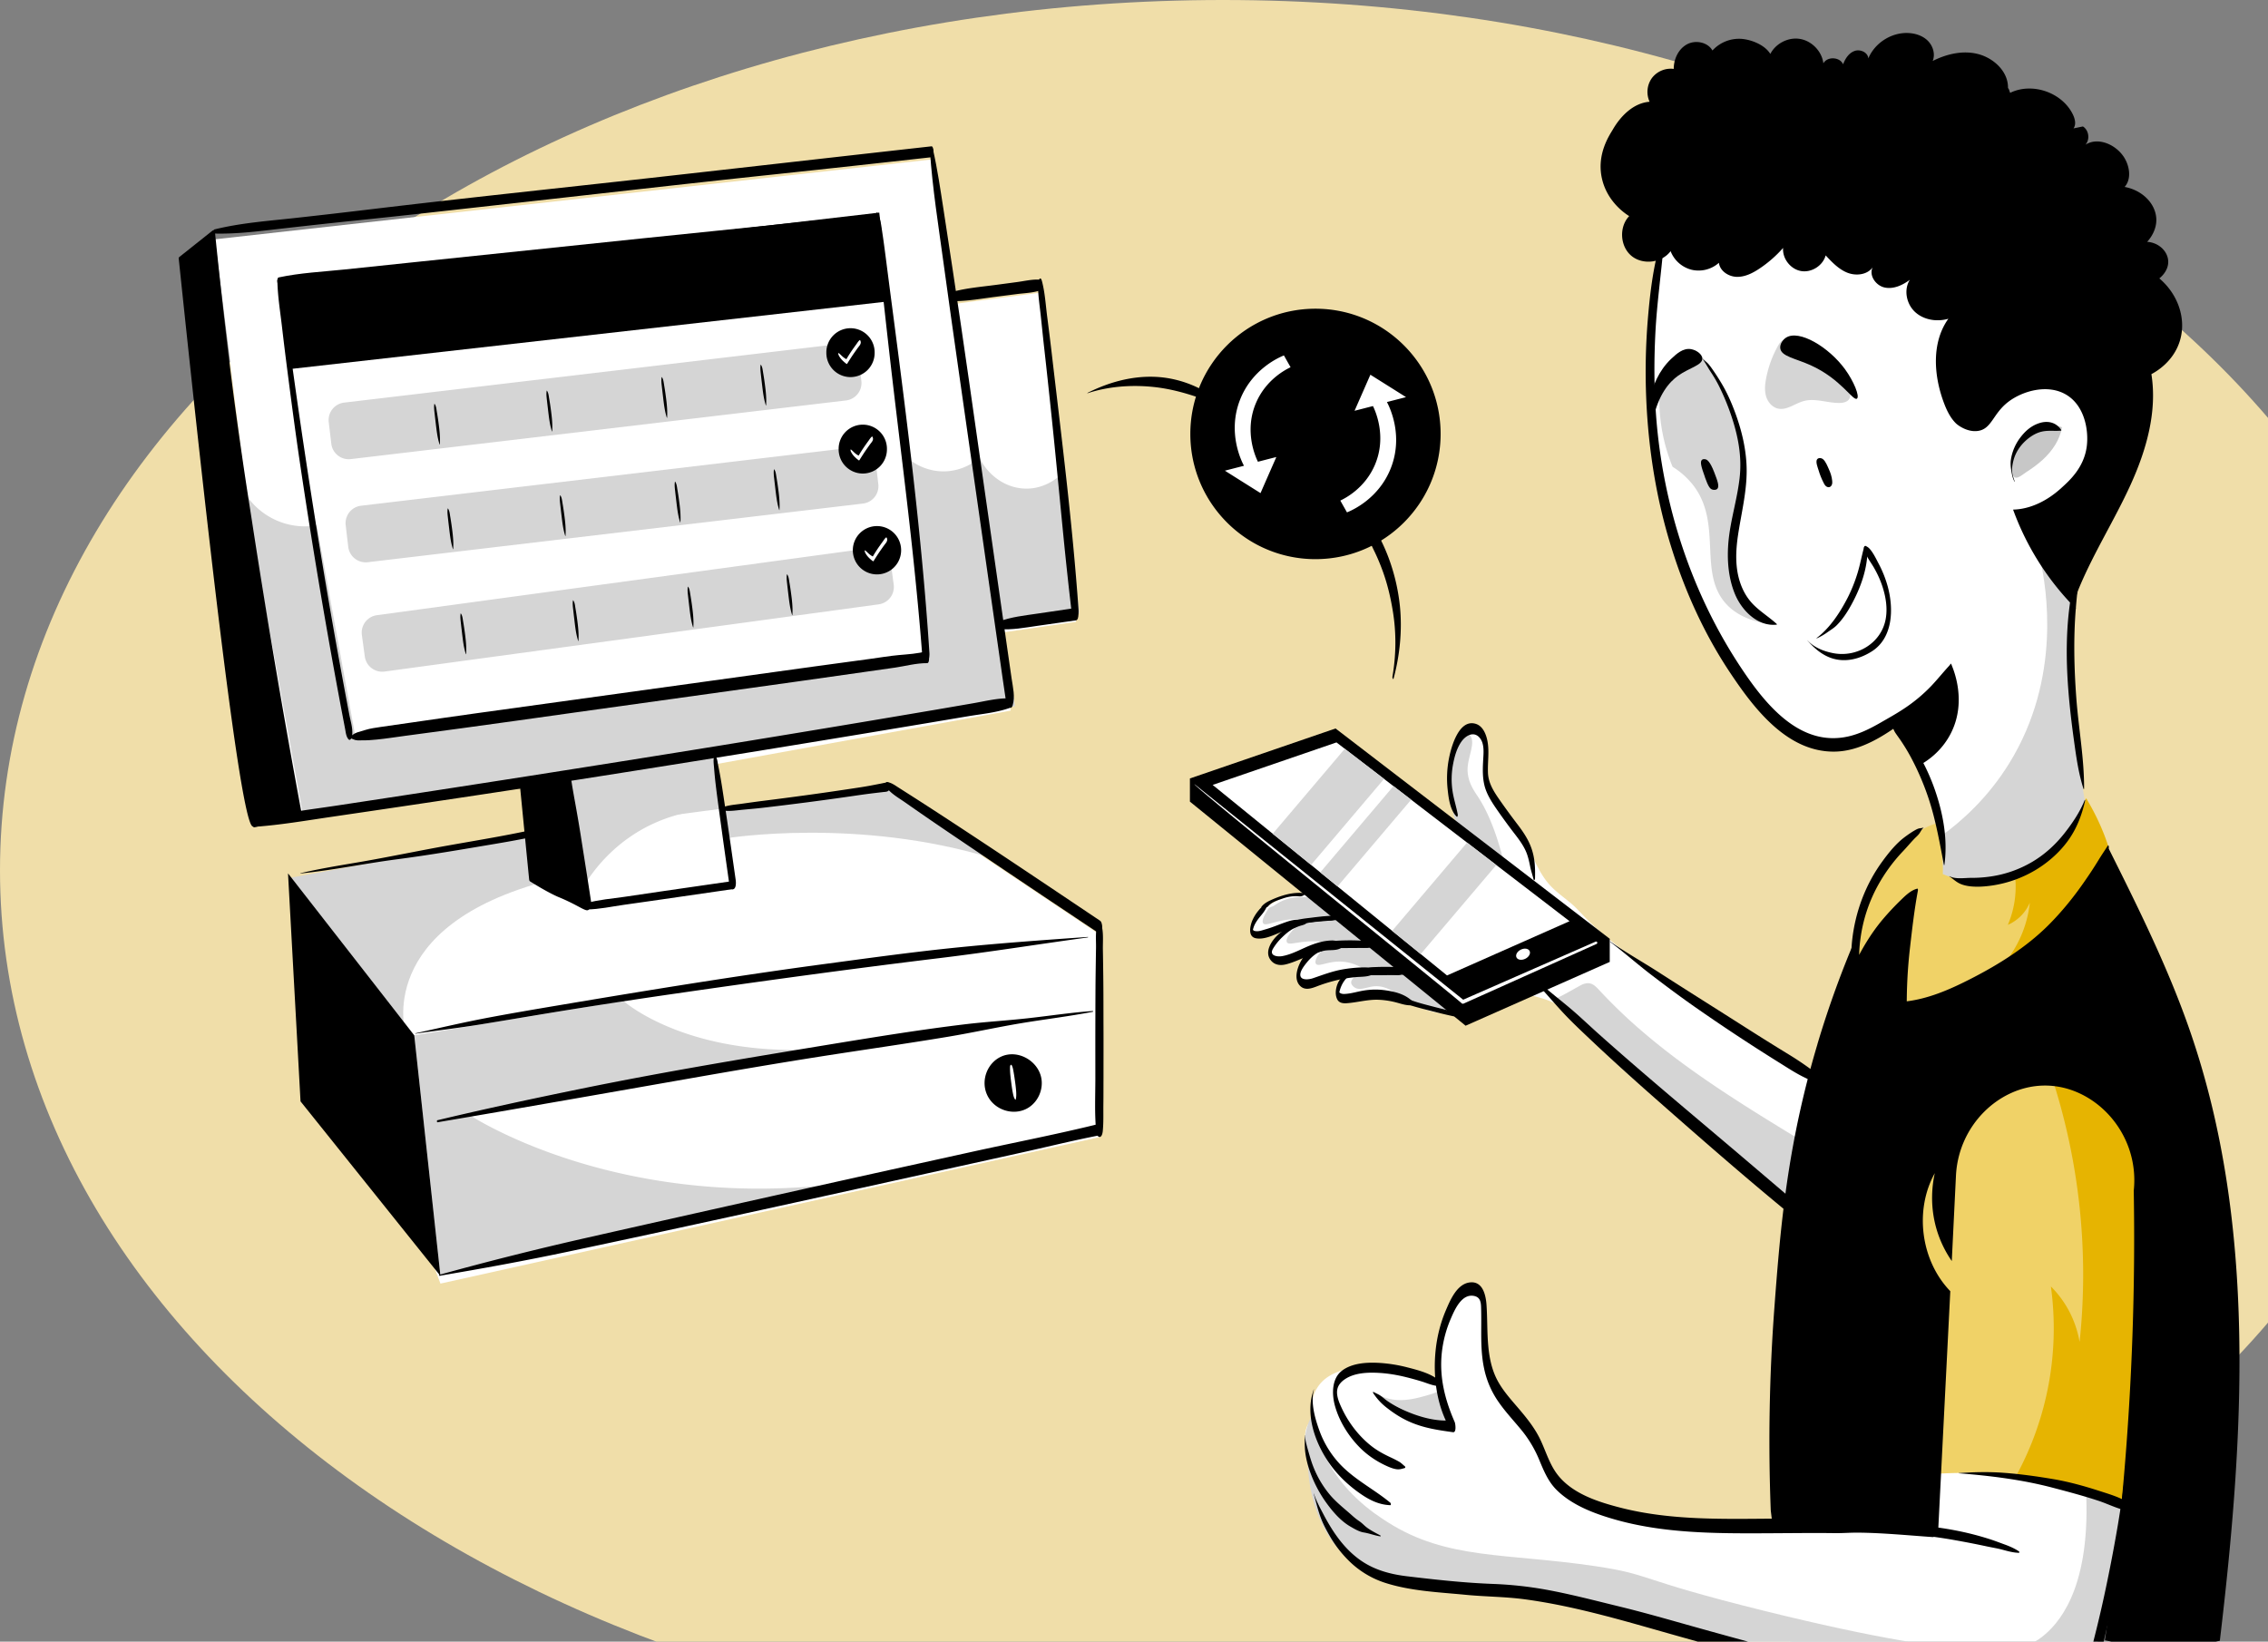 <svg xmlns="http://www.w3.org/2000/svg" width="344" height="249" fill="none" viewBox="0 0 344 249"><rect x="0" y="0" width="344" height="249" fill="#808080" stroke="none"/><g clip-path="url(#a)"><path fill="#F0DEA9" d="M185.5 264C287.949 264 371 204.902 371 132S287.949 0 185.5 0 0 59.098 0 132s83.051 132 185.5 132"/><path fill="#fff" d="M260.973 26.83c.652-1.646 2.914-1.732 4.675-1.534 13.185 1.467 26.952 3.146 37.942 10.587a41.2 41.2 0 0 1 12.531 13.456c.993 1.709 1.864 3.515 2.274 5.455.483 2.32.282 4.73.502 7.087.249 2.686 1.05 5.352.752 8.03-.451 4-3.26 7.332-4.362 11.206-.454 1.597-.61 3.262-.763 4.912-1.102 12.1-1.939 24.434.744 36.28-5.046 4.849-11.492 8.376-18.329 9.888-.353.074-.774.134-1.027-.127-.145-.145-.186-.357-.223-.558-1.426-7.128-2.948-14.566-7.425-20.293-.249-.317-.525-.641-.901-.797-.588-.242-1.257-.011-1.845.22-3.45 1.363-7.269 2.875-10.752 1.593-1.459-.536-2.699-1.519-3.878-2.539a55 55 0 0 1-13.443-17.612c-4.611-9.59-6.356-19.72-6.93-30.348-.271-4.986-.126-9.988.075-14.975.074-1.813.156-3.623.391-5.422a32 32 0 0 1 1.276-5.657c1.31-4.052 4.57-7.862 8.705-8.845l.011-.01z"/><path fill="#D5D5D5" d="M309.526 85.183c1.522 1.97 3.044 3.944 4.57 5.91-.063 6.331.175 13.195.882 20.506.339 3.534.774 6.934 1.262 10.193-.726 1.646-3.104 6.476-8.701 9.716-5.698 3.296-11.188 2.875-12.956 2.666-.029-2.476-.052-4.953-.081-7.422 3.04-2.205 7.004-5.72 10.256-10.986 8.021-12.99 5.579-26.75 4.764-30.579v-.007z"/><path fill="#fff" d="m32.598 36.297 108.713-12.111 3.249 21.935 13.216-1.732 5.418 49.93-11.674 1.69 1.771 11.776-44.887 8.156 1.53 7.88 25.035-3.355 31.787 21.272v30.739l-99.952 22.218-22.62-60.428 36.192-6.625q-.78-4.438-1.551-8.878c-11.802 1.586-23.61 3.177-35.416 4.763a718505 718505 0 0 1-10.815-87.238l.008.008z"/><path fill="#D5D5D5" d="M138.125 69.84c.533.398 2.609 1.847 5.557 1.638a8.3 8.3 0 0 0 4.879-2.055c1.377 2.834 4.12 4.662 7.06 4.692 3.081.03 5.121-1.933 5.556-2.361l2.55 21.239-11.538 2.339 1.772 11.775-45.557 7.668q.439 3.972.89 7.955a24.15 24.15 0 0 0-10.13 2.164c-6.052 2.763-9.26 7.314-10.488 9.288-1.098-5.281-2.192-10.558-3.29-15.839L46.1 124.406l-8.988-49.658a10.82 10.82 0 0 0 4.645 4.104c2.814 1.3 5.36.995 6.293.83 1.984 10.883 3.975 21.757 5.959 32.639 28.868-4.216 57.741-8.428 86.606-12.643-.83-9.948-1.66-19.887-2.493-29.834v-.008zM62.833 157.037l31.727-5.218s11.429 10.309 36.126 6.655l-59.495 10.629s26.018 17.317 65.527 8.856l-69.907 15.586-3.975-36.501-.007-.007z"/><path fill="#D5D5D5" d="M61.515 156.761s-4.938-16.315 21.813-23.242l.558-4.715 22.464-7.407 2.81-1.24.993 6.99s20.012-3.262 40.485 3.076l-15.676-10.915-54.585 7.176-36.193 6.625 17.328 23.652z"/><path fill="#fff" d="M192.182 137.411a5.6 5.6 0 0 0-2.065 3.076c-.075.29-.108.622.085.849.22.249.607.212.934.156a40 40 0 0 0 6.945-1.88c-1.079.376-2.17.756-3.137 1.366s-1.816 1.468-2.203 2.548c-.242.685-.175 1.638.506 1.899.171.071.368.074.558.074 2.892-.018 5.381-2.07 8.232-2.551-1.459.537-2.988 1.121-3.982 2.317a4.47 4.47 0 0 0-.994 2.32c-.093.786.186 1.773.964 1.933.38.074.767-.082 1.132-.224 2.646-1.08 5.444-1.888 8.303-1.91-.752.134-1.519.201-2.252.41s-1.455.577-1.905 1.188c-.451.61-.577 1.508-.157 2.141a.94.94 0 0 0 .38.346c.145.064.305.075.461.082 1.616.064 3.208-.316 4.812-.525 1.604-.208 3.313-.22 4.742.525q.023-.026.041-.026c.063-.011.149.082.212.235 2.542 1.825 4.421 1.985 5.653 1.81 2.981-.425 3.934-3.069 7.421-3.259 1.656-.089 3.524.231 3.524.231.767.127 1.519.335 2.267.536.964.261 1.939.525 2.843.946a8.9 8.9 0 0 1 3.059 2.343c9.524 11.347 22.382 19.123 33.194 29.26-.8-1.698-.063-3.683.621-5.426a91.4 91.4 0 0 0 4.303-14.323c-3.506-1.154-6.636-3.203-9.703-5.258a693 693 0 0 1-17.737-12.26c-3.059-2.183-6.115-4.406-8.724-7.117-.461-.48-.826-.868-1.287-1.344-1.281-1.341-2.929-2.291-4.176-3.672-1.853-2.045-2.646-4.808-4.072-7.169-.986-1.639-2.277-3.077-3.379-4.641s-2.036-3.329-2.17-5.24c-.122-1.783.432-3.754-.521-5.266-.271-.428-.669-.796-1.161-.912-.647-.149-1.328.168-1.771.659-.443.492-.692 1.125-.901 1.754a19.4 19.4 0 0 0-.353 10.715c.64 2.51 1.793 5.079 1.135 7.586-.648 2.458-2.978 4.189-5.434 4.837s-5.054.391-7.573.086c-.57-.674-1.534-.607-2.412-.693-2.561-.26-5.14-.253-7.711-.249-1.057 0-2.122.007-3.156.238-1.314.294-2.52.954-3.595 1.765.081-.007.115-.022.126-.044.019-.034-.007-.067 0-.123a.2.2 0 0 1 .063-.116zM203.504 207.871c-.976.339-2.736.957-3.789 2.76-1.184 2.022-.674 4.145-.532 4.659-1.467.853-1.355 2.979-1.05 4.651 1.098 6.022 2.531 12.614 7.395 16.331 4.194 3.202 9.859 3.411 15.121 3.854 31.805 2.667 62.01 18.438 93.894 17.083.376-.019.777-.041 1.083-.265.338-.249.48-.681.599-1.083a305 305 0 0 0 6.71-26.989c.175-.868.327-1.829-.127-2.585-.364-.599-1.027-.931-1.659-1.218a56.8 56.8 0 0 0-29.573-4.763 43.4 43.4 0 0 1-1.176 7.609c-11.768 2.067-23.669 4.137-35.594 3.348-6.639-.44-13.677-2.015-18.239-6.857-2.769-2.938-4.351-6.792-6.841-9.962-1.228-1.564-2.687-2.979-3.535-4.774-1.761-3.724-.532-8.193-1.541-12.182-.127-.495-.305-1.009-.715-1.314-.878-.659-2.687 1.247-3.174 1.739-3.085 3.124-2.758 9.307-2.456 12.122-2.717-1.046-6.495-2.223-10.548-2.57-1.135-.096-2.59-.156-4.257.429l.007-.019z"/><path fill="#000" d="M192.197 137.284c-.305-.052-.398-.041-.647.149a4.2 4.2 0 0 0-.618.618 6.3 6.3 0 0 0-.942 1.468c-.368.83-.789 2.539.484 2.793 1.273.253 2.695-.485 3.837-.931 1.407-.544 2.862-.931 4.328-1.259.052-.011.041-.157 0-.179-1.031-.618-2.199-.536-3.301-.179-1.101.358-2.233.872-3.39 1.196-.473.134-1.005.346-1.507.272-.097-.019-.213-.034-.294-.093-.16-.116-.108-.146-.045-.358.074-.253.179-.503.313-.734.249-.454.576-.849.904-1.247.391-.469.67-.879.889-1.449 0-.019.012-.071-.011-.071zM151.948 160.225c-2.122.894-3.209 3.523-2.278 5.727.982 2.332 3.848 3.319 5.995 2.239 1.776-.894 2.684-3.013 2.233-4.872-.595-2.465-3.494-4.126-5.947-3.098v.007zM166.51 140.021c-.409 1.136-.253 2.548-.271 3.736-.023 1.34-.041 2.685-.06 4.022-.033 2.633-.033 5.266-.041 7.902-.007 2.637 0 5.266 0 7.903s-.138 5.404.134 8.051c.022.243.175.82.514.816.338-.004.443-.596.472-.838.138-1.329.082-2.7.097-4.037.019-1.333.011-2.685.019-4.022 0-2.584.011-5.173 0-7.757-.011-2.585 0-5.173-.034-7.758-.018-1.34-.033-2.677-.059-4.018-.019-1.218.134-2.678-.25-3.851-.093-.283-.364-.607-.524-.149z"/><path fill="#000" d="M134.441 119.434c.737.976 1.887 1.605 2.877 2.298 1.068.752 2.14 1.493 3.212 2.234 2.099 1.445 4.205 2.864 6.315 4.291 4.213 2.841 8.419 5.679 12.639 8.498 2.389 1.594 4.771 3.188 7.16 4.775.533.353.745-1.524.201-1.881-8.411-5.639-16.822-11.303-25.314-16.822a465 465 0 0 0-3.469-2.235c-.599-.379-1.195-.763-1.794-1.143-.554-.354-1.09-.763-1.753-.827-.294-.029-.167.7-.082.82v-.008zM45.583 132.487c4.931-.503 9.795-1.519 14.704-2.16 4.909-.64 9.848-1.493 14.753-2.32 1.328-.223 2.653-.454 3.974-.711s2.665-.462 3.815-1.24c.041-.03.045-.224-.019-.239-1.205-.223-2.37.123-3.554.365q-1.774.363-3.565.693c-2.404.443-4.823.853-7.235 1.281-4.857.853-9.687 1.888-14.548 2.708-2.791.473-5.571.934-8.336 1.582-.012 0-.012.045 0 .045l.01-.007zM43.685 132.465l1.898 34.586 21.224 26.49a69232 69232 0 0 1-3.974-36.5c-6.38-8.194-12.766-16.383-19.148-24.569zM66.346 170.228c12.888-2.183 25.765-4.458 38.638-6.715 6.457-1.132 12.91-2.234 19.382-3.251s12.963-1.933 19.424-3.009c3.673-.611 7.316-1.419 10.982-2.037 3.662-.611 7.354-1.05 11.001-1.754.03 0 .023-.116 0-.116-3.312.231-6.587.738-9.888 1.103s-6.409.536-9.598.923c-6.502.786-12.974 1.829-19.435 2.886-12.94 2.123-25.88 4.253-38.727 6.883-7.29 1.489-14.555 3.046-21.794 4.778-.086.022-.07.312.007.301z"/><path fill="#000" d="M66.603 193.511c6.554-1.091 13.066-2.29 19.568-3.661a2872 2872 0 0 0 19.557-4.201c13.045-2.834 26.074-5.716 39.107-8.595 3.61-.797 7.224-1.586 10.834-2.395s7.384-1.739 11.109-2.457c.48-.094.272-1.825-.041-1.743-6.472 1.605-13.044 2.863-19.549 4.301-6.506 1.438-13.037 2.868-19.55 4.316a10654 10654 0 0 0-39.1 8.771 492 492 0 0 0-21.928 5.519c-.04.011-.033.156 0 .149h-.007zM63.011 156.784c3.316-.481 6.647-.879 9.956-1.416 3.312-.536 6.64-1.102 9.963-1.649a963 963 0 0 1 19.683-3.035c13.287-1.922 26.595-3.747 39.922-5.363 7.511-.905 14.988-2.112 22.483-3.136.019 0 .011-.071 0-.071-6.71.469-13.417.946-20.112 1.628-6.691.681-13.193 1.586-19.777 2.469-13.319 1.784-26.583 3.944-39.84 6.178-3.7.622-7.402 1.248-11.087 1.94-3.688.693-7.47 1.572-11.202 2.402-.011 0-.011.045 0 .045zM109.294 122.857c1.083.29 2.3.059 3.405-.041 1.038-.097 2.077-.186 3.108-.306a549 549 0 0 0 6.639-.819 470 470 0 0 0 6.483-.89c1.079-.156 2.159-.317 3.242-.451.565-.07 1.124-.134 1.689-.201.637-.074.826 0 1.173-.547.096-.149.081-.503-.041-.637-.324-.365-.212-.313-.6-.261-.282.041-.565.108-.841.16-.558.108-1.124.22-1.686.324-1.027.187-2.065.336-3.096.492-2.211.335-4.414.652-6.628.953-2.215.302-4.328.578-6.494.85-1.083.134-2.17.294-3.253.443s-2.17.208-3.123.674c-.063.03-.044.238.019.253h.007zM86.242 117.568c-.105.663.03 1.363.115 2.026.108.868.22 1.732.324 2.592.208 1.676.42 3.348.662 5.017.484 3.325.957 6.644 1.46 9.969.04.254.2.797.558.637.357-.16.323-.871.275-1.147-.506-3.355-1.046-6.703-1.57-10.055a239 239 0 0 0-.842-4.92c-.145-.789-.283-1.586-.42-2.379-.105-.589-.15-1.304-.48-1.818-.045-.074-.086.06-.093.082h.007z"/><path fill="#000" d="M108.337 114.638c-.186.584-.074 1.251-.03 1.847.064.797.138 1.594.231 2.383.201 1.713.439 3.43.67 5.139.454 3.367.934 6.726 1.407 10.085.041.295.223.958.647.768s.369-1.062.324-1.393c-.48-3.356-.953-6.707-1.455-10.063-.249-1.646-.484-3.296-.755-4.934a62 62 0 0 0-.44-2.35c-.096-.455-.137-1.226-.513-1.546-.034-.03-.075.03-.082.052l-.008.012z"/><path fill="#000" d="M89.022 137.943c1.838-.018 3.721-.432 5.545-.692 1.824-.261 3.692-.526 5.545-.79 3.7-.525 7.392-1.073 11.083-1.609.25-.033.22-.629.198-.778-.123-.779-.253-1.553-.38-2.332-.134-.819-.454-.156-.38.336.116.778.22 1.553.339 2.331l.197-.778c-3.692.532-7.391 1.061-11.083 1.605q-2.7.398-5.4.797c-1.801.264-3.852.421-5.683.934-.264.075-.26.976.022.976v.008z"/><path fill="#000" d="M80.284 133.497c.018.096.07.156.07.156a.2.2 0 0 0 .06.045c2.802 1.754 4.216 2.331 4.216 2.331 3.22 1.315 4.24 2.361 4.667 1.951.179-.175.272-.618-.364-1.932l-2.568-17.768c-2.516.16-5.025.324-7.54.491.134 1.386 1.425 14.577 1.447 14.733zM132.911 32.371c-.335 1.985.097 4.164.313 6.149.238 2.186.484 4.376.726 6.562.483 4.368.967 8.74 1.481 13.105 1.027 8.722 2.136 17.44 3.059 26.173.521 4.92.994 9.843 1.373 14.774.023.324.093 1.225.588 1.214s.544-.942.525-1.24c-1.142-17.66-3.39-35.242-5.687-52.779-.323-2.446-.636-4.893-.952-7.344-.16-1.218-.317-2.435-.503-3.653-.149-.987-.253-2.13-.733-3.02-.071-.134-.16-.064-.179.063h-.011z"/><path fill="#000" d="M53.104 111.941c.276.097.588.265.879.328.305.063.692.019 1.004.022.722.012 1.426-.044 2.14-.115 1.43-.138 2.855-.369 4.276-.559 2.851-.38 5.698-.767 8.55-1.147 5.704-.767 11.398-1.582 17.096-2.379 11.4-1.587 22.799-3.181 34.202-4.767 3.231-.451 6.461-.913 9.692-1.375 1.57-.223 3.133-.45 4.7-.67 1.678-.238 3.282-.704 4.991-.693.484 0 .283-1.918-.045-1.824-1.414.398-2.821.469-4.276.6-1.455.133-2.855.379-4.276.569-2.851.387-5.698.763-8.549 1.162-5.698.789-11.399 1.575-17.097 2.368-11.4 1.576-22.803 3.159-34.202 4.734-3.23.443-6.46.923-9.691 1.385-1.57.224-3.138.443-4.7.674-.8.123-1.646.231-2.416.473-.376.116-.756.224-1.135.339-.44.134-.756.391-1.143.648-.04.03-.052.209 0 .224h.008zM42.293 43.16c2.955.023 5.936-.443 8.88-.745 2.944-.301 5.913-.607 8.872-.905 5.914-.607 11.831-1.206 17.745-1.813 11.734-1.196 23.469-2.406 35.203-3.613 6.68-.685 13.35-1.415 20.034-2.067.357-.033.271-1.586-.041-1.553-11.82 1.289-23.659 2.455-35.486 3.684-11.734 1.225-23.469 2.446-35.203 3.675-3.339.354-6.673.7-10.015 1.05s-6.744.503-10.015 1.207c-.29.063-.272 1.08.03 1.08h-.008z"/><path fill="#000" d="M42.073 42.624c.045 2.279.42 4.573.685 6.834.264 2.264.558 4.659.86 6.99.599 4.629 1.206 9.254 1.89 13.865a982 982 0 0 0 5.78 34.653c.23 1.24.462 2.484.7 3.724.115.618.238 1.236.353 1.855.105.536.138 1.102.48 1.545.343.443.566-.354.596-.558.126-1.039-.25-2.153-.443-3.177a1206.592 1206.592 0 0 1-1.857-10.022 984 984 0 0 1-2.33-13.507 1125 1125 0 0 1-4.198-27.484c-.353-2.5-.7-4.998-1.046-7.504-.346-2.507-.532-5.035-1.098-7.475-.122-.521-.38-.011-.376.26h.008zM38.66 125.404c3.808-.264 7.596-.916 11.378-1.471 3.777-.555 7.39-1.084 11.083-1.635 7.48-1.113 14.964-2.234 22.434-3.393a5130 5130 0 0 0 57.146-9.235c2.076-.347 4.153-.701 6.23-1.047 2.076-.346 4.35-.544 6.367-1.303.291-.108.291-1.378-.033-1.393-1.906-.071-3.796.421-5.672.745s-3.777.651-5.664.975c-3.681.622-7.365 1.248-11.054 1.866a4504 4504 0 0 1-22.4 3.694 5775 5775 0 0 1-57.21 8.953c-4.216.637-8.481 1.144-12.645 2.071-.306.071-.265 1.195.03 1.177l.01-.008z"/><path fill="#000" d="M141.058 23.031c.38 5.564 1.269 11.113 2.021 16.632.752 5.523 1.541 11.05 2.326 16.569q2.345 16.481 4.708 32.962c.443 3.087.889 6.182 1.328 9.27q.338 2.357.674 4.703c.108.764.22 1.52.335 2.279.104.701.16 1.315.685 1.825.238.239.39-.059.461-.283.398-1.329.041-2.707-.156-4.052s-.391-2.759-.596-4.137c-.39-2.76-.789-5.52-1.183-8.279-.789-5.52-1.582-11.03-2.371-16.55-1.57-10.979-3.107-21.965-4.771-32.933-.469-3.076-.93-6.152-1.407-9.232-.48-3.076-.912-6.1-1.593-9.102-.137-.622-.483-.03-.461.317z"/><path fill="#000" d="M32.527 35.425c3.554.093 7.079-.398 10.603-.797 3.525-.398 7.06-.79 10.592-1.154 7.112-.726 14.22-1.535 21.329-2.328 14.123-1.564 28.24-3.199 42.371-4.692a4297 4297 0 0 0 23.908-2.611c.405-.045.305-1.687-.041-1.65-14.176 1.583-28.344 3.203-42.513 4.786-14.123 1.575-28.262 3.054-42.37 4.744-3.957.473-7.917.935-11.88 1.367s-8.084.737-12.017 1.713c-.168.041-.168.607.018.607v.015"/><path fill="#000" d="M32.244 34.978a.219.219 0 0 1 .354.15c.294 2.949 1.582 15.544 3.033 26.347a861 861 0 0 0 1.593 11.147c.428 2.823.744 4.774.968 6.245a1435 1435 0 0 0 7.562 44.53.435.435 0 0 1-.335.506q-3.443.8-6.892 1.587s-.15-.093-.265-.175c-.964-.712-3.494-12.752-11.157-86.125a.23.23 0 0 1 .082-.197l5.057-4.022zM144.575 45.681c2.151.012 4.351-.398 6.483-.67l3.108-.399c1.101-.145 2.3-.175 3.368-.491.45-.134.45-1.698-.041-1.713-1.061-.034-2.185.238-3.242.376l-3.238.432c-2.14.283-4.384.47-6.472 1.028-.39.104-.379 1.445.034 1.445l-.008-.008z"/><path fill="#000" d="M157.441 43.045c-.019 1.616.249 3.266.42 4.87.175 1.606.335 3.256.521 4.883.365 3.24.711 6.484 1.05 9.72.685 6.454 1.28 12.916 1.92 19.37.365 3.653.756 7.295 1.187 10.937.034.306.209.916.611.838.405-.082.461-.905.439-1.177-.916-13.064-2.572-26.076-4.09-39.088a453 453 0 0 0-.67-5.404c-.231-1.802-.335-3.653-.8-5.385-.238-.86-.588-.011-.596.428z"/><path fill="#000" d="M151.527 95.414c1.954.167 3.911-.213 5.843-.492l5.839-.83c.547-.082.421-1.945-.044-1.877l-5.84.86c-1.961.29-3.963.495-5.828 1.206-.275.105-.301 1.11.03 1.136v-.007zM134.88 45.7 44.21 55.952l-2.044-13.105c30.395-3.534 60.797-7.072 91.196-10.602l1.518 13.462z"/><path fill="#D5D5D5" d="m127.302 52.171-75.107 8.896a2.666 2.666 0 0 0-2.334 2.961l.388 3.273a2.665 2.665 0 0 0 2.96 2.335l75.106-8.896a2.666 2.666 0 0 0 2.333-2.961l-.387-3.273a2.665 2.665 0 0 0-2.959-2.335M129.873 67.811l-75.107 8.896a2.666 2.666 0 0 0-2.333 2.961l.387 3.273a2.665 2.665 0 0 0 2.96 2.335l75.106-8.896a2.666 2.666 0 0 0 2.333-2.961l-.387-3.273a2.665 2.665 0 0 0-2.959-2.335M132.111 83.117 57.169 93.31a2.666 2.666 0 0 0-2.282 3.001l.444 3.266a2.665 2.665 0 0 0 2.999 2.283l74.942-10.193a2.666 2.666 0 0 0 2.282-3.001l-.444-3.266a2.665 2.665 0 0 0-2.999-2.283"/><path fill="#000" d="M129 57.196a3.664 3.664 0 0 0 3.662-3.664 3.663 3.663 0 1 0-7.324 0A3.663 3.663 0 0 0 129 57.196M65.888 61.245c-.093.48-.022.975.03 1.456.06.547.126 1.09.19 1.638.126 1.04.242 2.07.565 3.076.011.041.041.023.041-.01.071-1.103-.052-2.187-.2-3.278a42 42 0 0 0-.254-1.66c-.07-.392-.097-.902-.357-1.226-.007-.011-.011 0-.019.011l.008-.007zM82.926 59.249c-.093.48-.023.975.03 1.456.06.547.126 1.09.19 1.638.126 1.04.241 2.07.565 3.076.011.041.041.023.041-.01.07-1.103-.052-2.187-.2-3.278a42 42 0 0 0-.254-1.661c-.07-.391-.097-.901-.357-1.225-.008-.011-.011 0-.019.01l.008-.007zM100.358 57.189c-.093.48-.022.976.03 1.456.059.548.126 1.091.19 1.639.126 1.039.241 2.07.565 3.076.011.04.041.022.041-.011.071-1.103-.052-2.186-.201-3.277a40 40 0 0 0-.253-1.662c-.071-.39-.097-.9-.357-1.225-.008-.01-.011 0-.019.011l.008-.007zM115.375 55.312c-.093.48-.022.976.03 1.456.059.548.126 1.091.19 1.639.126 1.039.241 2.07.565 3.076.011.04.041.022.041-.011.071-1.103-.052-2.186-.201-3.278a40 40 0 0 0-.253-1.66c-.071-.392-.097-.902-.357-1.226-.008-.01-.011 0-.019.011l.008-.007zM67.913 77.113c-.093.48-.023.976.03 1.456.059.548.126 1.091.19 1.639.126 1.039.241 2.07.565 3.076.011.041.04.022.04-.011.072-1.102-.051-2.186-.2-3.277a42 42 0 0 0-.253-1.661c-.07-.391-.097-.902-.358-1.226-.007-.01-.01 0-.018.012l.007-.008zM84.95 75.117c-.093.48-.022.976.03 1.456.06.548.127 1.091.19 1.639.126 1.039.242 2.07.566 3.076.01.04.04.022.04-.011.071-1.103-.051-2.186-.2-3.278a42 42 0 0 0-.253-1.66c-.071-.391-.097-.902-.358-1.226-.007-.01-.01 0-.018.011l.007-.007zM102.375 73.05c-.093.48-.022.976.03 1.456.059.548.126 1.091.19 1.639.126 1.039.242 2.07.565 3.076.012.041.041.022.041-.011.071-1.102-.052-2.186-.201-3.277a40 40 0 0 0-.253-1.661c-.07-.391-.096-.902-.357-1.226-.007-.01-.011 0-.019.011l.008-.007zM117.399 71.18c-.093.481-.022.976.03 1.457.06.547.127 1.09.19 1.638.127 1.04.242 2.071.566 3.076.011.041.041.023.041-.01.07-1.103-.052-2.187-.201-3.278a44 44 0 0 0-.253-1.66c-.071-.392-.097-.902-.358-1.226-.007-.011-.011 0-.018.011l.007-.007zM69.874 93.041c-.093.48-.022.976.03 1.456.06.548.126 1.091.19 1.639.126 1.039.241 2.07.565 3.076.011.041.041.022.041-.011.07-1.102-.052-2.186-.2-3.277a42 42 0 0 0-.254-1.661c-.07-.391-.097-.901-.357-1.226-.008-.01-.011 0-.019.012l.008-.008zM86.912 91.045c-.093.48-.023.976.03 1.456.059.548.126 1.091.19 1.639.126 1.039.241 2.07.565 3.076.011.041.04.022.04-.011.072-1.102-.051-2.186-.2-3.277a42 42 0 0 0-.253-1.661c-.07-.391-.097-.902-.357-1.226-.008-.01-.012 0-.02.011l.008-.007zM104.336 88.982c-.093.48-.022.976.03 1.456.06.548.127 1.091.19 1.639.127 1.039.242 2.07.566 3.076.011.04.041.022.041-.011.07-1.103-.052-2.186-.201-3.277a44 44 0 0 0-.253-1.661c-.071-.391-.097-.902-.358-1.226-.007-.01-.011 0-.018.011l.007-.007zM119.361 87.109c-.093.48-.023.975.03 1.456.059.547.126 1.091.189 1.639.127 1.039.242 2.07.566 3.076.011.04.041.022.041-.012.071-1.102-.052-2.186-.201-3.277a40 40 0 0 0-.253-1.66c-.071-.392-.097-.902-.357-1.226-.008-.011-.012 0-.019.011l.007-.007z"/><path fill="#D5D5D5" d="M192.487 137.686c-1.071 1.594-1.068 2.153-.882 2.372.421.503 1.954-.525 4.597-.621.975-.034 1.771.07 2.266.148a5 5 0 0 0-1.79.935c-.796.652-1.794 1.892-1.478 2.406.324.521 1.686-.179 4.124-.145 1.28.018 2.319.231 2.981.406a3.6 3.6 0 0 0-1.403.64c-.882.663-1.626 1.9-1.299 2.369.376.532 1.801-.432 3.86-.339 1.76.082 3.144.894 3.985 1.512-1.563.339-2.53 1.039-2.508 1.668.019.391.417.674.514.738.833.54 1.831-.067 2.955-.172.844-.081 2.061.097 3.632 1.289.599.391 1.433.879 2.482 1.322 1.913.801 4.917 1.601 5.252.994.253-.461-.938-1.929-6.986-6.219a12.6 12.6 0 0 1-3.137-1.918c-.48-.398-.506-.484-2.006-1.97-1.34-1.326-2.025-2-2.721-2.588-1.477-1.24-1.403-.894-2.322-1.773-1.344-1.281-1.597-2.111-2.78-2.495-.331-.108-.719-.123-1.496-.153-.99-.041-2.092-.082-3.339.354a6.8 6.8 0 0 0-1.793.957M222.841 111.427c.48.391.503 1.114.41 1.725-.198 1.303-.734 2.573-.648 3.891.104 1.561.826 2.7 1.459 3.639 1.146 1.698 2.616 4.558 3.904 9.601-2.91-2.321-4.95-3.907-6.178-4.775-.193-.138-.54-.376-.849-.812-.506-.711-.539-1.407-.669-3.295-.16-2.384-.157-2.06-.168-2.436-.052-1.724-.078-2.588.086-3.571.294-1.792 1.187-4.175 2.166-4.168.208 0 .379.112.487.205zM273.043 172.902l-2.483 9.295c-1.124-.968-2.255-1.933-3.379-2.905-6.584-5.653-13.171-11.31-19.632-17.094-1.466-1.31-2.925-2.633-4.38-3.947-2.494-2.253-4.98-4.503-7.469-6.756.219.198 3.848-1.981 4.287-2.163 1.377-.578 1.95.178 2.873 1.165a79 79 0 0 0 6.584 6.246c4.637 3.943 9.657 7.407 14.778 10.684 2.914 1.866 5.866 3.665 8.821 5.467z"/><path fill="#000" d="M286.541 231.955c.64.589 1.5.525 2.33.607s1.626.175 2.441.276c1.708.22 3.409.454 5.11.756s3.275.607 4.905.957c.778.168 1.582.291 2.348.495.819.22 1.731.481 2.572.481.052 0 .034-.186 0-.201-.662-.455-1.455-.797-2.211-1.069-.829-.302-1.644-.618-2.486-.879a45 45 0 0 0-5.035-1.262 50 50 0 0 0-4.972-.693 48 48 0 0 0-2.568-.145c-.852-.03-1.775-.202-2.441.387-.06.052-.045.249.007.294v-.007zM221.107 123.549c-.223-1.236-.636-2.417-.808-3.66a12.1 12.1 0 0 1 .064-3.799c.223-1.248.569-2.547 1.28-3.575.621-.901 1.838-1.669 2.75-.652.841.942.607 2.499.555 3.653-.064 1.27-.086 2.551.253 3.792.312 1.124.93 2.13 1.574 3.094a91 91 0 0 0 2.412 3.356c.826 1.102 1.834 2.268 2.359 3.623.261.682.41 1.393.555 2.108.134.648.346 1.259.506 1.9.071.283.212.007.219-.138.034-1.523 0-2.92-.48-4.395-.443-1.374-1.213-2.54-2.076-3.683a109 109 0 0 1-2.769-3.78c-.893-1.281-1.761-2.581-1.816-4.216s.219-3.147-.064-4.714c-.186-1.028-.673-2.321-1.771-2.667-2.579-.815-3.752 3.546-4.083 5.27a15.7 15.7 0 0 0-.186 4.752c.145 1.311.368 3.072 1.351 4.037.156.149.186-.231.175-.313zM232.506 148.523c1.511 1.609 2.937 3.304 4.436 4.931 1.396 1.512 2.907 2.92 4.403 4.335 3 2.834 6.063 5.605 9.155 8.331 6.242 5.497 12.509 10.997 18.906 16.308 3.242 2.689 6.506 5.497 10.481 7.024.137.052.122-.242.063-.302-2.896-2.894-6.044-5.456-9.155-8.104-3.108-2.647-6.189-5.277-9.293-7.902-6.353-5.374-12.74-10.715-18.944-16.249-1.592-1.419-3.137-2.919-4.782-4.279-1.749-1.445-3.543-2.841-5.199-4.387-.108-.104-.138.224-.071.302z"/><path fill="#F0D267" d="M281.725 146.58c-.525-7.05 2.348-14.271 7.57-19.035 1.314-1.195 2.813-2.268 4.544-2.673a29 29 0 0 1 .837 7.705c4.239 1.806 9.301 1.34 13.32-.916s6.993-6.19 8.411-10.581c.774 1.725 1.545 3.456 2.319 5.184.417.931.841 1.907.796 2.928-.033.778-.338 1.511-.64 2.227-1.25 2.979-2.546 6.021-4.7 8.424-1.876 2.089-4.299 3.586-6.573 5.225-3.189 2.301-6.133 4.934-9.427 7.087s-7.034 3.828-10.96 3.906a64.4 64.4 0 0 1 2.948-19.864 31.46 31.46 0 0 0-8.199 11.459 3.9 3.9 0 0 1-.25-2.048"/><path fill="#000" d="M286.894 109.856c.209.484.324.916.629 1.363.276.406.566.789.838 1.199a29 29 0 0 1 1.57 2.625 40 40 0 0 1 2.713 6.454c1.005 3.147 1.575 6.425 2.192 9.657.019.086.075.086.086 0 .502-3.691-.138-7.452-1.314-10.964a31 31 0 0 0-2.992-6.424 44 44 0 0 0-1.764-2.644c-.301-.41-.599-.819-.923-1.207-.108-.134-.212-.264-.353-.368-.213-.168-.335-.105-.555-.201s-.156.432-.123.513v-.007z"/><path fill="#000" d="M293.861 103.912a22.7 22.7 0 0 0 2.044-3.277c.312.674 2.53 5.687-.041 10.655-1.414 2.737-3.61 4.163-4.667 4.752-1.299-2.097-2.602-4.186-3.9-6.279 1.853-1.099 4.372-2.928 6.572-5.847h-.008z"/><path fill="#F0D267" d="M294.345 198.129a61 61 0 0 0-1.109-3.445c-1.686-4.733-3.159-7.009-3.766-8.614-1.813-4.793-.223-10.662 3.755-13.883a53 53 0 0 0 1.165 7.515c-.115-2.328.8-4.562 1.697-6.707.61-1.471 1.228-2.946 1.943-4.365.055-.123.16-.261.294-.223.134.037-.034.283-.071.156 3.558-3.37 7.853-5.512 12.739-5.895 1.593-.123 3.231-.06 4.712.536 1.742.7 3.115 2.071 4.365 3.471 2.903 3.225 5.497 6.893 6.521 11.105 1.09 4.514.647 8.219.42 9.843-1.135 8.227-2.337 21.868-3.785 40.206a74 74 0 0 0-14.79-3.691 73.8 73.8 0 0 0-15.497-.547c.469-8.491.935-16.978 1.407-25.469l-.007.007z"/><path fill="#000" d="M244.2 142.848c2.158 1.627 4.175 3.422 6.323 5.061 2.147 1.639 4.25 3.21 6.431 4.741a291 291 0 0 0 13.033 8.603c1.224.763 2.456 1.575 3.766 2.2.607.291 1.206.619 1.854.801.714.209 1.455.469 2.14.752.096.041.104-.189.044-.23-1.071-.827-2.024-1.792-3.126-2.592a48 48 0 0 0-3.271-2.194 414 414 0 0 1-6.651-4.152c-4.395-2.801-8.816-5.572-13.2-8.395-2.434-1.564-4.973-2.979-7.34-4.651-.011-.011-.018.041 0 .052l-.007.008zM198.103 139.898c-.588-.238-1.492.25-2.047.496-.744.335-1.429.7-2.054 1.236-1.083.942-2.4 2.804-1.142 4.152.621.663 1.488.682 2.318.455.923-.253 1.805-.641 2.687-1.009.964-.406 1.932-.82 2.966-1.021.931-.186 1.95.071 2.736-.521.041-.03.03-.157 0-.19-.261-.358-.532-.663-.968-.786-.346-.093-.763-.06-1.12-.03-.83.075-1.645.302-2.423.589-1.522.558-2.966 1.467-4.581 1.754-.786.138-2.021-.075-1.385-1.136a8.2 8.2 0 0 1 1.392-1.732c.491-.473 1.031-.946 1.634-1.27a7 7 0 0 1 1.038-.439c.324-.108.681-.157.953-.376.03-.023.034-.161 0-.179v.007z"/><path fill="#000" d="M201.382 143.634c-.491-.492-1.47-.023-2.013.223a4.2 4.2 0 0 0-1.749 1.449c-.774 1.098-1.582 3.284-.302 4.342.685.566 1.574.283 2.319 0a24 24 0 0 1 2.906-.923 21 21 0 0 1 3.086-.514c1.038-.093 2.013.011 2.914-.607.059-.041.044-.242-.008-.283-.744-.585-1.395-.619-2.318-.57q-1.246.063-2.486.272c-1.623.275-3.082.841-4.626 1.366-.495.168-1.783.377-1.876-.45-.071-.622.588-1.456.953-1.911.439-.547.967-1.072 1.57-1.445.495-.305 1.269-.409 1.626-.879.012-.018.008-.052 0-.063v-.011z"/><path fill="#000" d="M205.085 147.276c-1.06.357-1.931 1.091-2.285 2.16-.219.652-.301 1.449 0 2.089.272.6.871.682 1.466.641 1.634-.116 3.19-.589 4.846-.522a12.5 12.5 0 0 1 2.378.336c.983.23 2.006.681 3.022.428.06-.019.041-.16.019-.198-1.068-1.288-2.643-1.739-4.239-1.981a11 11 0 0 0-3.755.071c-.767.145-1.53.369-2.3.439-.261.023-.57.052-.819-.044a.6.6 0 0 1-.264-.175c-.023.123-.03.115-.008-.019.011-.071.03-.134.045-.197.294-1.103.912-2.067 1.931-2.604.086-.044.045-.454-.029-.428h-.008zM199.525 84.81c10.483 0 18.981-8.503 18.981-18.992s-8.498-18.993-18.981-18.993-18.98 8.503-18.98 18.993 8.497 18.993 18.98 18.993"/><path fill="#D5D5D5" d="M256.556 73.27c4.834 5.806.975 13.247 5.057 18.1 1.016 1.206 2.966 2.77 7.008 3.336-2.694-1.415-4.644-4.06-5.515-6.98-.871-2.919-.715-6.084.108-9.015.405-1.445.975-2.845 1.28-4.313.722-3.392.03-6.934-.957-10.263-.599-2.034-1.321-4.049-2.348-5.9a19.5 19.5 0 0 0-4.101-5.131 26 26 0 0 0-3.584 3.914 26 26 0 0 0-1.816 2.815c-.041 1.49.033 3.337.398 5.408a27 27 0 0 0 1.604 5.564c.67.41 1.801 1.195 2.854 2.465h.012M270.303 51.696c-.271.156-.45.432-.599.711a16.4 16.4 0 0 0-1.816 4.935c-.175.893-.275 1.836-.03 2.718.246.883.901 1.691 1.794 1.907 1.344.316 2.579-.764 3.912-1.132 1.771-.492 3.636.316 5.467.283.547-.011 1.165-.138 1.455-.607.253-.417.16-.954-.019-1.408-.387-.994-1.109-1.814-1.853-2.573-1.187-1.218-2.497-2.35-3.975-3.214a12.3 12.3 0 0 0-2.337-1.062c-.514-.167-1.489-.849-2.002-.558v.007z"/><path fill="#000" d="M253.508 54.403c.777-.733 1.771-1.646 2.969-1.448.808.134 1.72.767 1.724 1.437.011 1.006-1.984 1.393-3.651 2.581-1.374.976-3.007 2.842-3.852 6.748-.145-1.098-.294-2.186-.439-3.284.409-1.825 1.291-4.19 3.249-6.037v.007zM270.024 52.85c.175 1.218 2.285 1.501 4.615 2.551 4.596 2.071 6.439 5.497 7.015 5.061.454-.338-.483-2.636-1.805-4.45-2.474-3.393-6.981-6.074-8.954-4.797-.532.34-.953 1.02-.871 1.628zM276.597 73.24c.093.179.189.354.335.484.145.13.357.212.547.16.186-.052.316-.212.379-.39.064-.18.06-.377.041-.567-.059-.61-.249-1.199-.502-1.754-.212-.462-.484-1.177-.878-1.512-.242-.209-.715-.276-.916.022-.253.37.108 1.237.223 1.624q.296 1.005.774 1.933h-.007zM258.599 72.39c.521 1.48.796 1.774 1.131 1.87.041.012.469.134.722-.096.387-.354.045-1.252-.428-2.488-.692-1.806-1.153-1.974-1.366-2.015-.085-.019-.335-.063-.502.075-.368.294-.071 1.184.45 2.647z"/><path fill="#000" d="M258.204 54.4c.473.648.86 1.392 1.303 2.059s.882 1.404 1.25 2.153c.7 1.419 1.31 2.886 1.817 4.387 1.056 3.128 1.659 6.245 1.276 9.552-.387 3.307-1.366 6.286-1.675 9.497-.253 2.677-.07 5.496.953 8.007 1.02 2.51 3.45 5.016 6.364 4.688.03 0 .022-.074.011-.085-1.12-1.032-2.441-1.837-3.52-2.916-.916-.917-1.564-2.008-1.995-3.233-.841-2.38-.733-4.93-.365-7.389.484-3.203 1.291-6.38 1.303-9.642.011-3.076-.726-6.178-1.802-9.045-.558-1.494-1.213-2.961-2.043-4.324a36 36 0 0 0-1.224-1.907c-.231-.335-.462-.681-.733-.987-.272-.305-.629-.525-.923-.82v.012l-.008-.011zM274.14 97.142c1.02 1.173 2.215 2.215 3.726 2.707 2.084.67 4.269.086 6.062-1.061 3.212-2.06 3.302-6.465 2.405-9.795a17 17 0 0 0-1.448-3.609c-.272-.506-1.355-2.863-2.099-2.476-.086.045-.06.272-.041.339.22 1.08.956 1.933 1.492 2.867.536.935.968 1.881 1.292 2.88.513 1.586.789 3.317.469 4.975-.7 3.6-4.343 5.768-7.894 5.11-1.455-.273-2.944-.85-3.964-1.956-.007-.008-.011.018 0 .022l-.007-.007z"/><path fill="#000" d="M275.54 96.836a9 9 0 0 0 1.593-.905c.495-.357 1.004-.648 1.429-1.069.915-.912 1.645-2.033 2.263-3.169 1.365-2.499 2.4-5.333 2.43-8.215 0-.432-.354-1.08-.555-.354-.338 1.247-.565 2.517-.945 3.758a23.4 23.4 0 0 1-1.5 3.757c-1.172 2.276-2.676 4.585-4.719 6.141-.011.011-.011.06.008.052zM316.106 119.583c.018-4.543-.83-9.087-1.173-13.608-.338-4.521-.454-9.131-.081-13.697.219-2.696.532-5.37 1.057-8.026.011-.074-.071-.406-.134-.22-3.186 8.909-2.509 18.763-1.247 27.98.353 2.562.692 5.162 1.488 7.631.041.115.097.007.097-.06l-.011-.007z"/><path fill="#000" d="M251.807 36.904c-1.102 3.735-1.552 7.712-1.876 11.578a97 97 0 0 0-.238 11.954c.316 7.628 1.518 15.225 3.785 22.513 2.099 6.767 5.035 13.247 8.976 19.142 3.588 5.374 8.609 11.992 15.784 11.913 3.952-.041 7.603-2.424 10.663-4.703 3.059-2.279 5.936-4.67 7.082-8.32.018-.059-.011-.354-.116-.242-1.008 1.069-1.92 2.223-2.929 3.292a24 24 0 0 1-3.714 3.162c-1.332.924-2.672 1.657-4.034 2.443-1.5.86-3.07 1.65-4.764 2.045-7.354 1.72-12.616-4.805-16.222-10.201-7.663-11.459-12.059-24.989-13.037-38.712-.294-4.153-.294-8.312-.075-12.465.22-4.152.841-8.636 1.228-12.96.03-.354-.29-1.166-.495-.45l-.018.007z"/><path fill="#C7C7C7" d="M306.668 66.514c1.459-1.702 3.982-2.484 6.085-1.713-.317 1.9-1.459 3.58-2.866 4.882-.785.727-1.656 1.356-2.557 1.933-.737.48-1.753 1.49-2.106.239-.492-1.732.323-4.037 1.447-5.34h-.007z"/><path fill="#000" d="M305.592 73.046c-.223-.64-.45-1.27-.409-1.962.029-.492.137-1.01.275-1.479.305-1.005.912-1.929 1.667-2.648.715-.681 1.608-1.277 2.583-1.493.975-.22 1.954-.052 2.918-.145.034 0 .019-.086.007-.105-.744-1.143-2.013-1.448-3.275-1.05-1.261.399-2.147 1.185-2.902 2.171a7.36 7.36 0 0 0-1.448 3.349c-.093.606-.034 1.206.071 1.806.093.547.208 1.11.491 1.594.018.022.022-.023.018-.034h.008z"/><path fill="#000" d="M247.077 32.81c-1.53 1.636-1.355 4.548.357 5.985s4.615 1.099 5.955-.7a4.64 4.64 0 0 0 3.196 2.823 4.64 4.64 0 0 0 4.131-1.057c.149 1.24 1.456 2.1 2.706 2.13s2.43-.57 3.472-1.27a18.2 18.2 0 0 0 3.558-3.117c-.126 1.616 1.121 3.225 2.713 3.504 1.597.283 3.316-.808 3.744-2.368.964 1.031 1.973 2.096 3.283 2.621 1.31.522 3.022.336 3.848-.815-.61 1.229.48 2.782 1.824 3.065 1.343.283 2.713-.354 3.814-1.173-.964 1.512-.524 3.675.797 4.89 1.321 1.213 3.316 1.523 5.043 1.02-2.55 3.568-2.237 8.498-.726 12.617.428 1.166.964 2.328 1.835 3.21.346.354 1.79 1.408 3.368 1.188 2.099-.29 2.251-2.57 4.559-4.368 2.147-1.676 6.007-2.823 8.85-1.121 2.776 1.661 3.409 5.344 3.115 7.776-.406 3.318-2.706 5.31-3.882 6.383-2.013 1.836-4.581 3.2-7.302 3.263a41.2 41.2 0 0 0 9.535 15.019c-.305-1.099.104-2.257.547-3.307 2.237-5.322 5.352-10.23 7.741-15.481 2.39-5.255 4.061-11.072 3.156-16.778.648-.338 3.327-1.847 4.31-5.023 1.016-3.285-.208-7.043-3.108-9.5.093-.071 1.459-1.114 1.344-2.69-.108-1.456-1.444-2.74-3.19-2.856.328-.357 1.489-1.713 1.385-3.549-.127-2.227-2.069-4.268-4.801-4.778 1.049-1.184.778-3.076-.045-4.428-1.213-1.97-3.952-3.214-5.902-1.974.722-.786.525-2.212-.38-2.77-.473.096-.953.197-1.425.29.428-.6.223-1.438-.093-2.097-1.627-3.359-6.167-4.93-9.52-3.292-.071-.201-.145-.399-.212-.6-.023.097-.03-.085-.116-.134.052-2.432-2.054-4.446-4.384-5.11-2.337-.662-4.875-.081-7.038 1.01.428-1.039.045-2.298-.755-3.083s-1.954-1.136-3.082-1.162c-2.504-.053-4.957 1.545-5.924 3.854-.064-.916-1.229-1.437-2.088-1.125-.867.306-1.414 1.162-1.738 2.023-.492-1.136-2.393-1.23-2.992-.15-.224-1.828-1.761-3.418-3.577-3.705-1.816-.29-3.766.752-4.54 2.425-.075.16-.138.357-.034.506.097.145.409.07.354-.104-.525-1.624-2.725-2.622-4.414-2.812a5.46 5.46 0 0 0-4.611 1.743c-.733-1.281-2.591-1.635-3.882-.924-1.291.712-1.995 2.239-1.991 3.717a3.58 3.58 0 0 0-3.316 1.396 3.6 3.6 0 0 0-.346 3.587c-2.404.179-4.343 2.097-5.557 4.178-.495.853-2.519 3.74-1.667 7.486.8 3.508 3.524 5.307 4.131 5.68l-.022.018z"/><path fill="#D5D5D5" d="M210.526 230.913c8.999 5.709 17.931 4.625 31.463 6.643 8.757 1.304 5.828 1.881 25.62 6.778 34.343 8.491 39.539 5.94 42.088 3.967 2.348-1.825 7.239-6.886 6.744-21.291 1.846.547 3.699 1.098 5.545 1.649-1.995 9.761-3.993 19.522-5.988 29.291-9.87-.168-19.792-.335-29.502-2.112-20.19-3.694-39.084-14.252-59.602-14.747-3.859-.093-7.737.175-11.57-.25-3.186-.346-7.142-1.344-10.585-4.208-5.854-4.86-6.312-12.625-6.368-14.681-.346-1.109-.83-3.262-.07-5.653.19-.6.431-1.132.684-1.583.22 1.315.659 3.21 1.593 5.311 2.777 6.245 7.771 9.5 9.956 10.893l-.008-.011z"/><path fill="#000" d="M199.283 210.717c-1.418 3.791.209 8.271 2.475 11.418 1.113 1.545 2.505 2.905 4.034 4.037 1.53 1.132 3.134 2.067 5.084 2.13.138 0 .075-.305.019-.358-2.672-2.215-5.828-3.694-8.117-6.383a14.8 14.8 0 0 1-2.624-4.48c-.703-1.918-1.396-4.324-.86-6.346v-.007l-.007-.011zM197.891 217.714c.019.901-.022 1.754.097 2.655.123.902.339 1.784.636 2.648a19 19 0 0 0 2.475 4.827c.975 1.367 2.215 2.83 3.692 3.683.637.369 1.34.801 2.066.916.852.138 1.66.462 2.519.596.045.007.034-.115.008-.134-.693-.376-1.459-.752-2.088-1.229-.38-.291-.681-.641-1.079-.912a10 10 0 0 1-1.039-.809c-1.176-1.061-2.411-1.992-3.442-3.202a15.3 15.3 0 0 1-2.475-4.123c-.324-.789-.566-1.624-.8-2.443-.224-.775-.48-1.668-.547-2.477 0-.033-.03-.033-.03 0h.011z"/><path fill="#000" d="M199.257 226.578c.346 1.217.64 2.476 1.083 3.661.354.945.849 1.865 1.351 2.737a17.6 17.6 0 0 0 2.944 3.806 13.84 13.84 0 0 0 5.534 3.325c3.9 1.237 8.106 1.397 12.144 1.792 2.992.29 6.006.283 8.987.685 8.024 1.084 15.829 3.508 23.607 5.687 9.557 2.677 19.129 5.392 28.858 7.396 4.302.89 8.649 1.594 13.014 2.067 4.544.491 9.178 1.05 13.759.868 1.377-.06 2.788-.22 4.153-.418.175-.022.157-.379-.011-.406-4.886-.733-9.836-.912-14.752-1.43-4.113-.432-8.199-1.132-12.248-1.929-9.814-1.929-19.457-4.543-29.089-7.221-4.328-1.199-8.649-2.476-13.014-3.538-3.726-.905-7.447-1.888-11.225-2.569a57.6 57.6 0 0 0-8.035-.849c-4.35-.168-8.664-.648-12.981-1.166-2.4-.291-4.749-.913-6.773-2.276-2.609-1.754-4.373-4.353-5.814-7.087-.554-1.05-1.083-2.022-1.466-3.15-.011-.034-.022.011-.022.03v-.008z"/><path fill="#D5D5D5" d="M210.143 212.284c.547.492 1.217.82 1.879 1.144 1.876.916 3.785 1.847 5.855 2.122.684.094 1.414.116 2.02.455a38 38 0 0 1-1.499-5.318c-.291.439-.83.622-1.333.774-1.269.38-2.549.753-3.87.868-1.322.116-2.695-.045-3.86-.67.421.454.89.86 1.403 1.206"/><path fill="#000" d="M208.271 211.29c.577.86 1.176 1.534 1.991 2.175 1.057.838 2.174 1.572 3.405 2.13 2.181.995 4.392 1.315 6.725 1.639.548.074.354-1.304.25-1.542-1.481-3.367-2.352-6.819-1.954-10.517.197-1.806.662-3.56 1.392-5.229.588-1.355 1.656-3.806 3.558-3.366 1.038.238.993 1.236 1.016 2.089.022.987.018 1.981.011 2.968-.008 1.981.019 3.966.432 5.91a13.7 13.7 0 0 0 2.199 5.102c1.005 1.457 2.214 2.741 3.338 4.101a17.9 17.9 0 0 1 2.803 4.618c.714 1.713 1.373 3.359 2.698 4.659 2.367 2.327 5.765 3.586 8.895 4.472 7.268 2.06 15.039 2.101 22.534 2.067 2.352-.011 4.712-.033 7.068-.041 1.194 0 2.389 0 3.576.019 1.187.018 2.393-.082 3.588-.075 3.803.034 7.585.41 11.37.674.521.034.521-1.646-.041-1.72-3.398-.451-6.841-.641-10.268-.797-2.215-.104-4.414-.283-6.636-.294s-4.373 0-6.558.011c-7.949.041-16.148.335-23.911-1.669-3.376-.871-7.202-2.089-9.45-4.919-1.239-1.564-1.79-3.508-2.623-5.292-.789-1.691-1.932-3.158-3.134-4.577-1.198-1.419-2.404-2.708-3.29-4.272-.964-1.698-1.351-3.575-1.522-5.5-.19-2.034-.123-4.082-.26-6.119-.097-1.493-.544-3.691-2.505-3.482s-2.978 2.622-3.651 4.197c-.837 1.944-1.355 4.041-1.571 6.141-.42 4.1.19 8.711 2.434 12.238l.16-1.676c-2.214.253-4.648-.369-6.673-1.207-1.12-.462-2.221-1.009-3.223-1.698-.409-.276-.785-.648-1.205-.905-.294-.179-.637-.313-.942-.492-.059-.033-.041.127-.022.149l-.008.023zM164.951 59.647c3.16-1.04 6.584-1.292 9.888-.965 2.431.242 4.816.868 7.113 1.676 1.604.566 3.07 1.322 4.559 2.138.07.033.063-.186.033-.212-3.041-3.088-7.153-4.987-11.492-5.132-3.525-.116-6.975.867-10.108 2.443-.012.007-.008.06 0 .052l.007.007zM207.445 80.856c-.019-.086-.104-.883-.052-.376.018.167.033.324.074.491.075.313.201.607.324.905l-.145-.745c.041 1.058.506 1.829.945 2.76a32 32 0 0 1 1.124 2.707c.726 1.986 1.206 4.03 1.544 6.108.544 3.315.503 6.64-.063 9.947-.022.138.104.537.186.231.942-3.523 1.314-7.284.953-10.912a29.8 29.8 0 0 0-1.738-7.418 29 29 0 0 0-1.303-2.946c-.39-.774-.714-1.646-1.607-1.888-.369-.097-.272.998-.242 1.125v.011"/><path fill="#E6B401" d="M315.425 203.559a15.7 15.7 0 0 0-1.764-5.009 15.6 15.6 0 0 0-2.591-3.423 46.7 46.7 0 0 1-.357 14.915 46.7 46.7 0 0 1-5.005 13.981 40.5 40.5 0 0 1 10.61 1.907 40 40 0 0 1 6.848 2.938c.379-6.525 1.898-33.8.636-52.19-.212-3.099-.197-8.7-4.06-11.839-2.855-2.32-6.573-2.354-8.757-2.164a96.8 96.8 0 0 1 4.436 40.887h.011zM301.956 148.248a41 41 0 0 0 9.416-7.076 41.1 41.1 0 0 0 8.485-12.561 39 39 0 0 0-.558-1.624 35 35 0 0 0-2.884-5.907 19.2 19.2 0 0 1-4.15 7.136 19.2 19.2 0 0 1-6.628 4.677c.104.916.145 2.097-.03 3.453a14.7 14.7 0 0 1-1.068 3.936 6.4 6.4 0 0 0 1.846-1.225 6.4 6.4 0 0 0 1.488-2.138 17.3 17.3 0 0 1-1.083 4.439c-1.339 3.445-3.483 5.691-4.826 6.882z"/><path fill="#000" d="M295.685 132.938c.577.387 1.016.853 1.675 1.132.454.197.975.305 1.466.365 1.12.123 2.289.034 3.405-.134a18 18 0 0 0 6.495-2.328c1.875-1.121 3.606-2.633 4.897-4.405 1.363-1.866 2.122-3.896 2.647-6.13.007-.034-.03-.19-.064-.104-.714 1.806-1.905 3.567-3.107 5.087-1.374 1.731-2.993 3.21-4.905 4.331a17.2 17.2 0 0 1-6.123 2.171 20 20 0 0 1-3.159.231c-.931 0-2.382.238-3.219-.261-.019-.011-.019.045 0 .06l-.008-.011z"/><path fill="#000" d="M275.655 158.381a150 150 0 0 1 6.174-16.926 30.4 30.4 0 0 0-.156 6.309 53.8 53.8 0 0 1 9.032-12.387 81 81 0 0 0-1.719 18.751c13.495-3.095 25.266-12.919 30.741-25.64 4.581 9.172 9.174 18.378 12.508 28.08 10.108 29.383 8.128 61.444 4.459 92.299a38.3 38.3 0 0 1-17.429-.086 425 425 0 0 0 2.851-24.464 422 422 0 0 0 1.522-43.721c.934-8.745-5.977-16.036-13.61-15.94-6.784.086-13.014 5.993-13.36 13.739-.209 4.294-.421 8.591-.629 12.878a16.8 16.8 0 0 1-2.326-4.883c-1.061-3.664-.611-6.811-.254-8.45-3.126 5.639-2.121 13.273 2.353 17.906l-1.854 36.649a125.7 125.7 0 0 0-24.998-.286l-.38-3.106a272 272 0 0 1 .559-30.862c.893-11.91 1.905-24.386 6.52-39.849l-.011-.007z"/><path fill="#000" d="M291.733 125.519c-.179.097-.428.086-.622.127-.238.052-.409.145-.64.272-.536.305-1.046.659-1.544 1.028-1.314.975-2.431 2.353-3.391 3.672-2.572 3.497-4.142 7.705-4.611 12.018-.197 1.824-.179 3.653-.019 5.485.06.618.622 1.479 1.05.589 1.217-2.51 2.694-4.913 4.257-7.221a45 45 0 0 1 2.434-3.278c.797-.975 1.627-1.933 2.233-3.046l-.107-.313c-.868 2.752-1.575 5.486-1.969 8.346a78 78 0 0 0-.704 10.003c0 .305.116 1.248.588 1.225 3.316-.167 6.495-1.277 9.461-2.715a56 56 0 0 0 8.083-4.755c4.072-2.875 7.615-6.41 10.216-10.685.797-1.311 1.522-2.648 2.129-4.052.521-1.206.915-2.406 1.276-3.676.019-.059-.04-.443-.137-.294-.491.767-.998 1.501-1.467 2.279a59 59 0 0 1-1.909 2.92c-1.689 2.477-3.61 4.86-5.739 6.972-3.304 3.273-7.406 5.847-11.522 7.962-3.282 1.687-6.736 3.225-10.454 3.56l.588 1.225a75 75 0 0 1 .473-9.299c.335-2.927.673-5.884 1.213-8.785.007-.041.022-.317-.082-.294-.986.231-1.816 1.061-2.527 1.75a41 41 0 0 0-2.687 2.868c-1.879 2.223-3.338 4.729-4.585 7.355l1.05.588c-.008-.082-.019-.156-.023-.238v-.019l-.033-.569a21.868 21.868 0 0 1 .178-4.179 23 23 0 0 1 2.557-7.88 25.2 25.2 0 0 1 3.848-5.307c.585-.611 1.124-1.263 1.709-1.877.241-.261.547-.507.766-.79.22-.283.369-.67.659-.916.011-.011.011-.063-.007-.059l.018.007zM322.66 222.958c-.521 1.288-.559 2.73-.763 4.1-.201 1.367-.44 2.856-.674 4.279a240 240 0 0 1-1.623 8.603 190 190 0 0 1-1.983 8.629c-.376 1.482-.681 2.983-1.005 4.48-.302 1.415-.64 2.83-.692 4.279 0 .033.029.156.082.097.61-.659.904-1.583 1.217-2.414.39-1.046.762-2.107 1.083-3.18.662-2.201 1.161-4.458 1.648-6.696a148 148 0 0 0 2.367-13.895c.175-1.43.324-2.867.462-4.301.122-1.289.238-2.529.096-3.817-.018-.138-.134-.417-.23-.161h.011z"/><path fill="#000" d="M297.092 223.464c4.719.369 9.509.954 14.094 2.149 2.411.629 4.804 1.263 7.171 2.048 1.802.6 3.726 1.691 5.665 1.587.134-.008.074-.38.011-.44-1.593-1.467-3.699-2.048-5.717-2.7-2.251-.726-4.57-1.366-6.9-1.761-2.493-.421-5.031-.775-7.551-.957-2.274-.168-4.507-.108-6.777.045-.007 0-.007.029 0 .029h.008zM218.118 209.253c-1.261-.976-3.081-1.449-4.611-1.84a22.4 22.4 0 0 0-4.216-.685c-1.869-.115-4.124-.019-5.706 1.143-1.581 1.162-1.604 3.516-1.12 5.311.651 2.395 2.088 4.681 3.837 6.432 1.072 1.068 2.352 1.944 3.714 2.599.533.253 1.124.521 1.709.622.524.093.871-.03 1.365-.175.082-.022.064-.197.008-.238-.313-.254-.558-.526-.912-.727a18 18 0 0 0-1.351-.685c-1.005-.473-1.969-.998-2.843-1.687-1.854-1.46-3.398-3.463-4.414-5.594-.409-.86-.912-1.955-.752-2.93.116-.701.611-1.241 1.187-1.617 1.478-.983 3.484-1.039 5.192-.942 1.377.082 2.739.317 4.079.648.796.197 1.593.417 2.378.659s1.586.611 2.404.671c.313.022.186-.838.03-.958h.019z"/><path fill="#fff" d="M188.051 60.72c1.816-4.745 5.981-6.525 6.688-6.808.335.596.674 1.188 1.009 1.791-.778.369-3.737 1.888-5.244 5.415-1.865 4.368 0 8.323.294 8.92.93-.24 1.864-.481 2.791-.716-.8 1.825-1.604 3.65-2.4 5.471-1.802-1.132-3.607-2.264-5.404-3.4q1.448-.373 2.895-.745c-.338-.637-2.538-4.942-.629-9.928M210.992 70.909c-1.817 4.744-5.981 6.524-6.688 6.807-.335-.595-.674-1.188-1.009-1.79.778-.37 3.737-1.889 5.244-5.416 1.865-4.368 0-8.323-.294-8.92-.93.24-1.865.481-2.791.716.8-1.825 1.604-3.65 2.4-5.47 1.801 1.131 3.606 2.264 5.404 3.4-.964.249-1.932.495-2.895.744.338.637 2.538 4.942.629 9.929M127.165 53.774c.242.588.722 1.039 1.225 1.419.04.03.096 0 .115-.041.339-.544.681-1.08 1.046-1.605.186-.265.368-.525.558-.786.19-.26.454-.503.45-.85 0-.04-.059-.416-.19-.305-.201.168-.353.432-.506.641-.186.25-.364.503-.543.756-.346.503-.681 1.02-.986 1.553l.115-.041a2.9 2.9 0 0 1-.685-.462c-.186-.167-.353-.346-.554-.502-.075-.06-.06.186-.045.208l.008.011z"/><path fill="#000" d="M130.864 71.825a3.663 3.663 0 0 0 3.662-3.665 3.663 3.663 0 1 0-7.324 0 3.664 3.664 0 0 0 3.662 3.665"/><path fill="#fff" d="M129.022 68.402c.242.589.722 1.04 1.225 1.42.041.029.096 0 .115-.042.339-.543.681-1.08 1.046-1.605.186-.264.368-.525.558-.786.19-.26.454-.502.45-.849 0-.04-.059-.417-.189-.305-.201.168-.354.432-.507.64-.186.25-.364.503-.543.756-.346.503-.681 1.02-.986 1.553l.115-.04a2.9 2.9 0 0 1-.685-.462c-.186-.168-.353-.347-.554-.503-.075-.06-.06.186-.045.208l.008.012z"/><path fill="#000" d="M133.015 87.124a3.664 3.664 0 0 0 0-7.33 3.664 3.664 0 0 0-3.662 3.665 3.664 3.664 0 0 0 3.662 3.665"/><path fill="#fff" d="M131.173 83.701c.242.589.722 1.04 1.225 1.42.041.029.096 0 .115-.042.339-.544.681-1.08 1.046-1.605.186-.264.368-.525.558-.786.19-.26.454-.503.45-.849 0-.04-.059-.417-.189-.305-.201.167-.354.432-.507.64-.186.25-.364.503-.543.756-.346.503-.681 1.02-.986 1.553l.115-.04a2.9 2.9 0 0 1-.685-.462c-.186-.168-.353-.347-.554-.503-.074-.06-.06.186-.045.208l.008.011zM153.202 161.755c-.034.905.097 1.814.212 2.708.059.443.123.882.212 1.322.063.313.149.752.365 1.005.033.045.07-.011.074-.044.097-.38.086-.827.06-1.218a23 23 0 0 0-.157-1.419c-.063-.443-.122-.89-.201-1.33-.07-.391-.115-.826-.305-1.184-.115-.22-.249.008-.253.16z"/><path fill="#000" d="M244.159 142.394v3.508l-21.861 9.675-41.817-33.99v-3.512l22.088-7.582z"/><path fill="#fff" d="m238.063 139.727-18.586 8.227-3.99-3.244-4.332-3.519-8.284-6.737-2.62-2.131-1.392-1.132-5.817-4.729-9.111-7.408 18.78-6.446 1.261.968 5.955 4.566 1.426 1.095 2.683 2.059 8.481 6.506 4.433 3.401z"/><path fill="#fff" d="m181.181 118.946 40.879 32.795-.291-.037 20.243-8.875a.185.185 0 0 1 .245.097.19.19 0 0 1-.093.246L222 152.221a.29.29 0 0 1-.294-.037c.075-.104-41.057-33.197-40.525-33.234z"/><path fill="#000" d="M192.353 137.452c.507-.622 1.422-.898 2.155-1.151.815-.283 1.668-.436 2.527-.343.25.026.566-.048.763-.205.164-.126.145-.268-.078-.29-1.195-.13-2.378.104-3.509.484-.533.179-1.05.395-1.556.629-.48.224-.949.503-1.288.917-.152.189.134.234.268.23.223-.007.566-.085.718-.271M196.86 140.371a17.8 17.8 0 0 1 4.984-.756c.23 0 .584-.074.71-.294.127-.22-.104-.313-.29-.313a19.8 19.8 0 0 0-5.545.831c-.16.048-.521.182-.469.409.052.228.473.164.61.123M201.903 143.652a37 37 0 0 1 5.233.093c.249.023.588-.078.703-.327.116-.25-.097-.417-.324-.44a39 39 0 0 0-5.511-.097c-.231.012-.566.168-.596.429-.03.26.29.35.495.339zM206.924 147.656c.807-.112 1.652.011 2.463.067.849.059 1.697.123 2.55.182.245.019.558-.067.763-.205.171-.111.149-.212-.06-.227-.919-.067-1.838-.13-2.758-.197-.923-.067-1.831-.134-2.754-.008-.152.023-.58.112-.632.291s.364.108.428.097"/><path fill="#000" d="M206.641 147.637a19 19 0 0 1 5.381.078c.239.038.596-.093.707-.32.12-.246-.107-.376-.316-.41a20.2 20.2 0 0 0-5.657-.078c-.223.03-.565.149-.599.414-.033.264.294.338.488.312z"/><path fill="#000" d="M206.607 147.905q3.07.055 6.134-.063c.227-.008.569-.168.599-.421.033-.272-.29-.335-.491-.328q-2.927.118-5.858.067c-.25-.003-.588.067-.704.324-.104.228.093.421.32.425zM212.261 151.864c1.272.559 2.616.912 3.959 1.259 1.392.357 2.784.715 4.191 1.016a.94.94 0 0 0 .763-.204c.164-.153.13-.313-.097-.365a101 101 0 0 1-4.042-.98c-1.328-.342-2.653-.685-3.911-1.24-.231-.1-.558-.022-.763.104-.134.082-.335.298-.1.403z"/><path fill="#000" d="M206.339 147.324a31.6 31.6 0 0 1 4.853-.13c.253.015.559-.045.763-.205.157-.119.153-.279-.078-.29a32.6 32.6 0 0 0-5.087.122c-.224.023-.577.071-.719.272-.134.19.116.242.268.227zM201.739 143.164a31.6 31.6 0 0 1 4.746 0c.245.019.558-.067.763-.204.167-.116.148-.22-.064-.239a33 33 0 0 0-4.979.008c-.216.015-.573.078-.722.257-.149.178.13.186.253.178zM202.625 143.805q2.403-.007 4.805-.03c.227 0 .577-.082.714-.279.138-.198-.122-.268-.279-.265-1.6.019-3.204.027-4.804.03-.227 0-.577.082-.715.28-.138.197.123.268.279.264M196.626 139.921c.316-.134.733-.142 1.072-.194q.653-.1 1.314-.179a49 49 0 0 1 2.638-.238c.216-.015.577-.082.722-.257s-.134-.179-.253-.171c-1.027.067-2.051.16-3.07.294-1.013.13-2.099.208-3.045.607-.115.048-.342.194-.134.276.209.081.562-.06.752-.138z"/><path fill="#000" d="M197.061 140.174c.841-.205 1.694-.287 2.553-.358q1.392-.116 2.777-.238c.216-.019.573-.082.722-.253s-.138-.168-.25-.157c-1.965.168-3.963.235-5.883.701-.094.022-.54.145-.499.298.041.152.51.026.58.007"/><path fill="#fff" d="M231.348 145.426c.55-.269.845-.797.658-1.18s-.784-.474-1.335-.205-.845.797-.658 1.179c.187.383.784.475 1.335.206"/><path fill="#D5D5D5" d="m209.927 118.142-11.068 13.049-5.817-4.729 10.93-12.886zM214.036 121.296l-11.165 13.158-2.62-2.131 11.101-13.086zM226.95 131.203l-11.463 13.507-4.332-3.519 11.362-13.389z"/></g><defs><clipPath id="a"><path fill="#fff" d="M0 0h354v249H0z"/></clipPath></defs></svg>